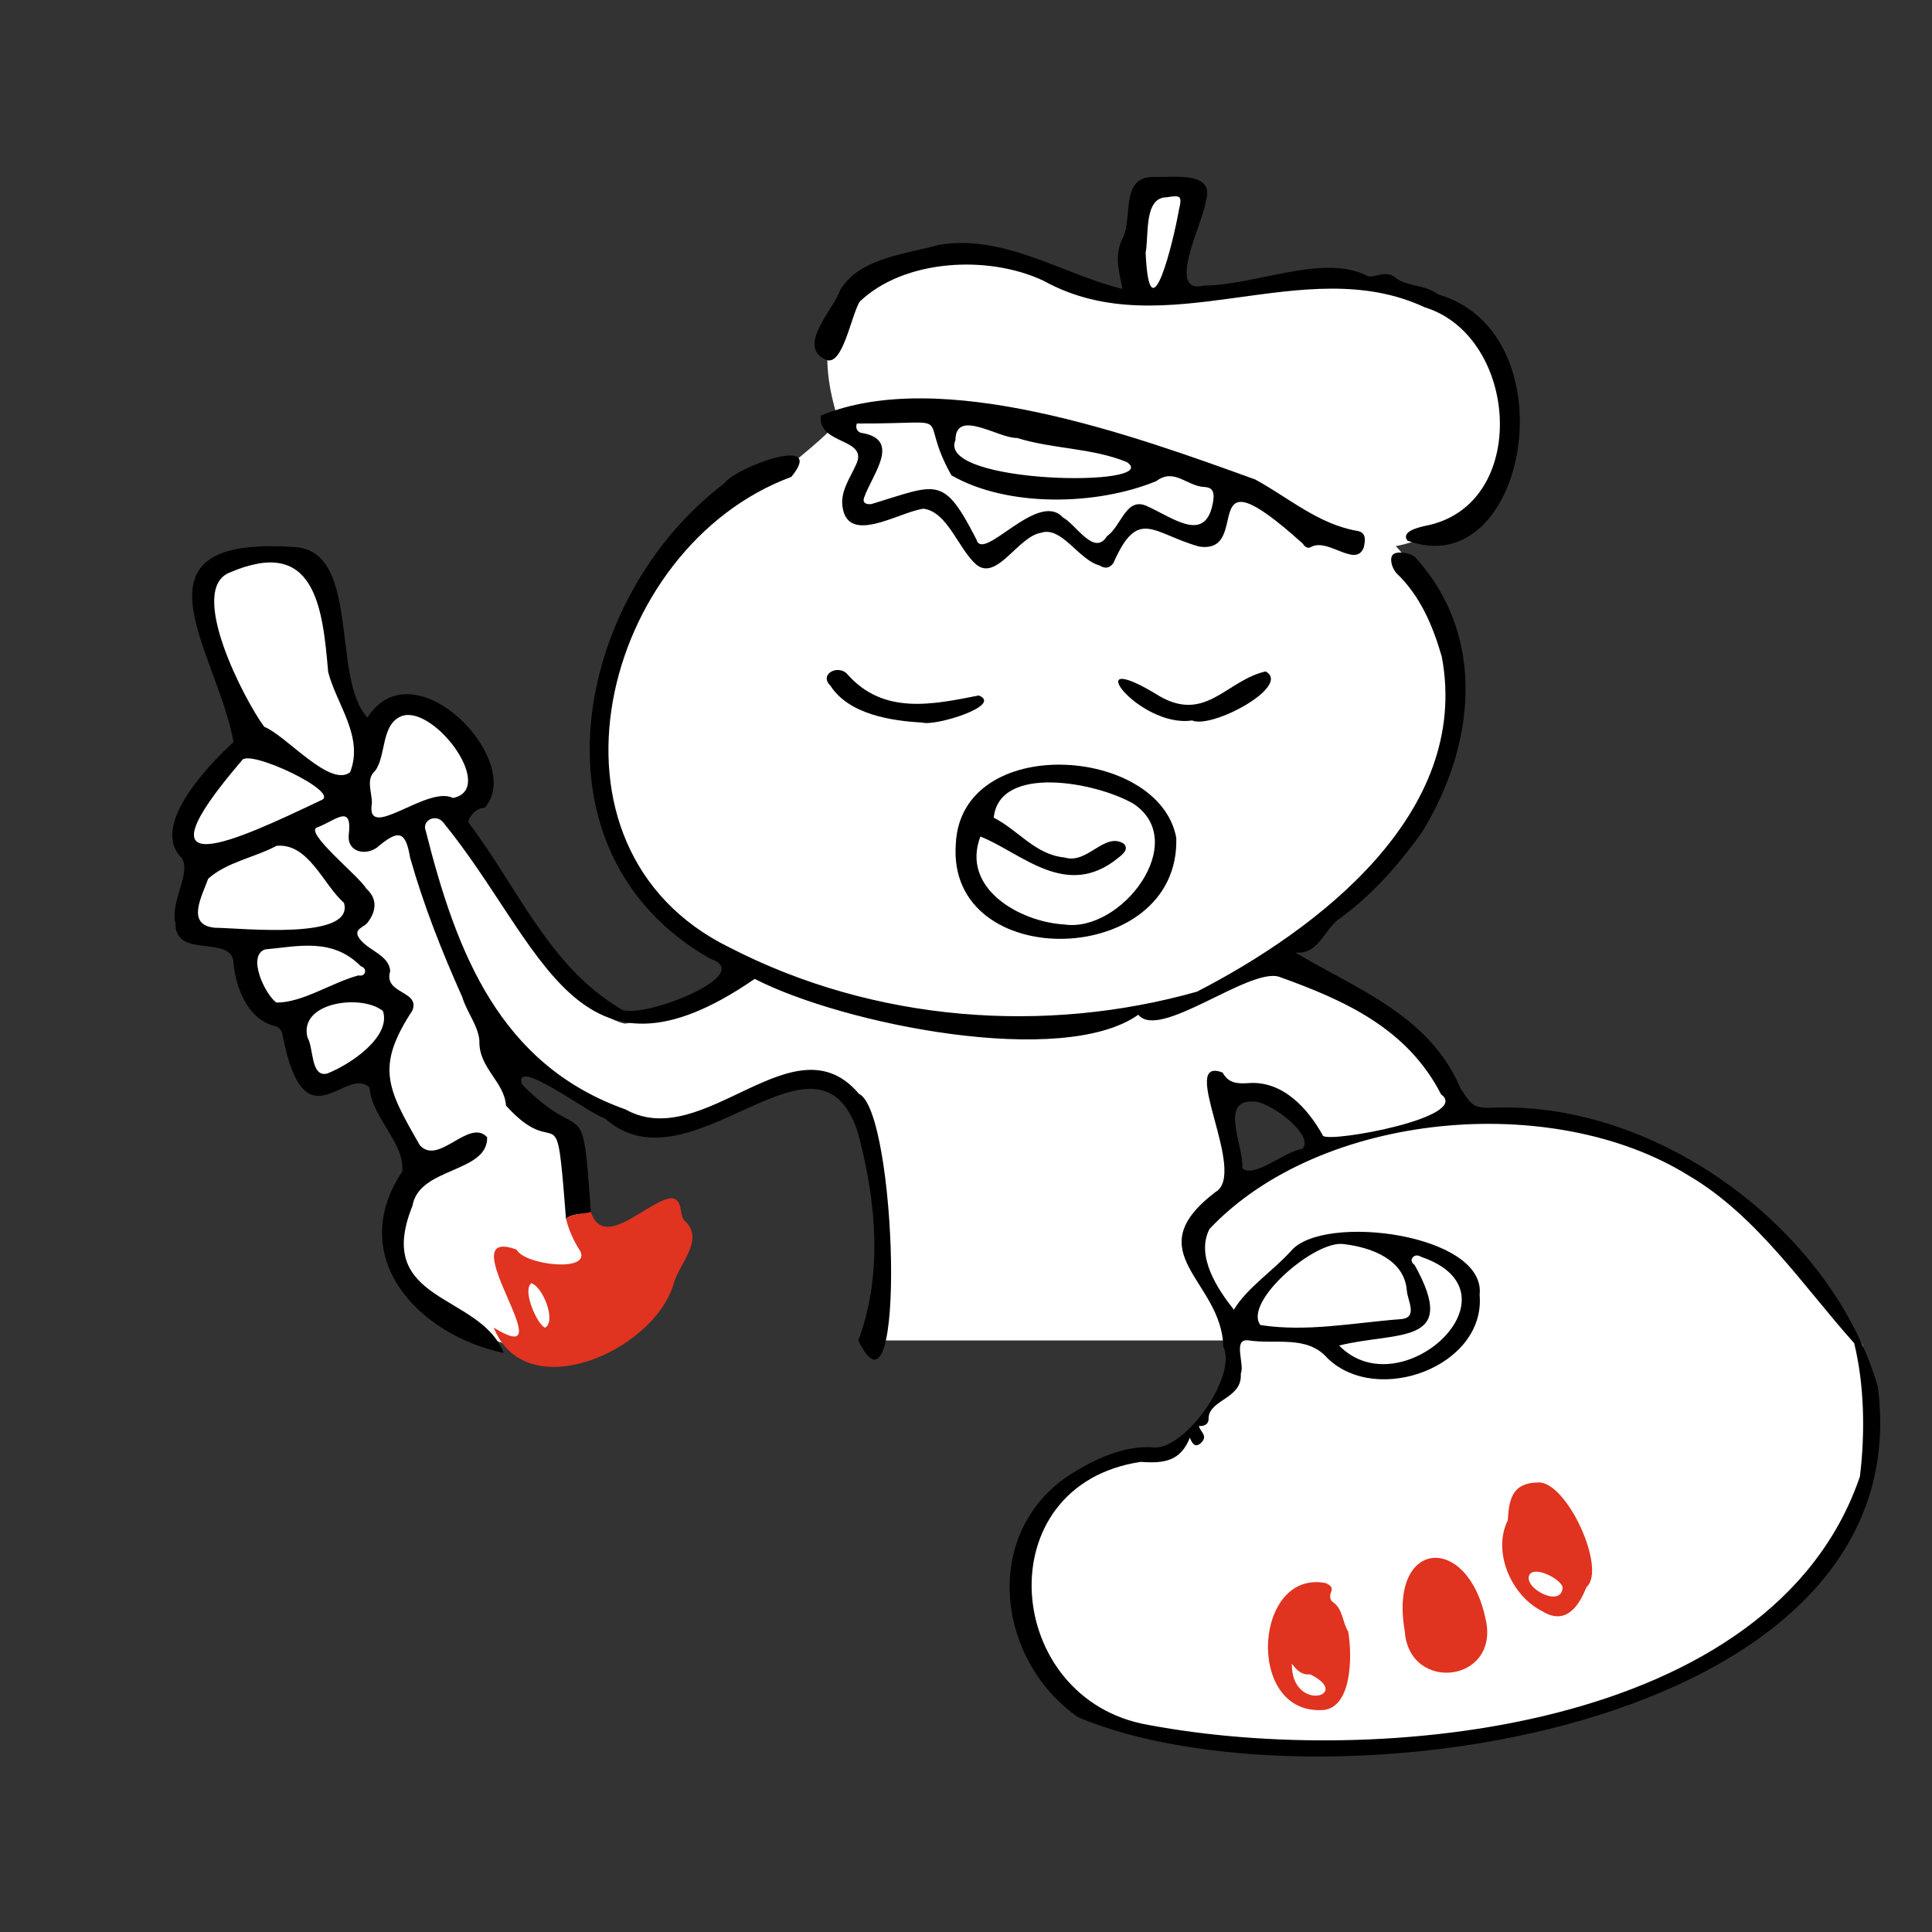 <?xml version="1.0" encoding="UTF-8"?><svg id="b" xmlns="http://www.w3.org/2000/svg" viewBox="0 0 110 110"><rect x="0" y="0" width="110" height="110" fill="#333333" stroke="none"/><defs><style>.c{fill:#fff;}.d{fill:#e03320;}</style></defs><path class="c" d="m106.067,76.603s-3.867-6.471-9.742-10.217c-2.835-1.808-9.018-3.309-13.105-3.023-2.434-6.514-10.501-8.825-10.501-8.825,0,0,4.619-2.456,9.132-10.204,2.98-7.961-2.384-13.24-2.384-13.24,0,0,5.923-.985,6.343-6.088.553-6.726-3.794-7.802-6.343-8.603-3.84-1.206-12.474.429-12.474.429l1.078-6.088h-3.122l-.681,6.258s-8.722-3.149-11.707-2.341c-1.425.385-7.407,1.32-4.811,9.318-.552.718-2.682,2.431-2.682,2.431,0,0-11.367,4.172-11.14,18.164,1.306,7.01,8.231,10.398,8.231,10.398,0,0-1.816,2.686-6.584,3.31-3.687-.776-9.593-11.624-9.593-11.624l1.468-1.338s-1.355-8.693-6.904-3.626c-.753-3.052-3.038-10.292-3.038-10.292l-6.102,1.455,2.769,9.05s-5.676,5.251-2.844,6.965c-.564,1.227-2.69,5.239,2.361,4.859.544,1.171,1.09,4.013,2.781,4.353.341,6.074,4.541,2.668,4.541,2.668l2.805,5.676s-1.847,5.271-.875,6.633c7.736,6.763,12.545,2.545,12.545,2.545l-2.725-7.425s-.257-2.976-.639-3.882c-3.315-1.353-3.039-4.139-3.039-4.139l8.191,4.182s7.625-3.173,10.686-2.852c4.3,7.195,1.66,14.828,1.66,14.828h20.477c.388,1.855-1.107,3.734-1.107,3.734l-2.043,2.639s-8.5-.134-8.895,7.724c-.301,5.984,7.405,8.241,7.405,8.241,0,0,10.408,2.043,23.508-.894,4.308-1.211,10.72-3.037,15.422-9.083,2.961-3.944,1.677-12.075,1.677-12.075Zm-35.736-9.21l-.84-5.222s3.746-.795,5.62,3.065c-.968.175-4.779,2.157-4.779,2.157Z"/><path d="m106.921,78.967c-2.601-8.906-12.408-16.216-21.825-15.906-1.176.066-1.291-.092-1.938-1.09-1.769-4.17-5.886-5.636-9.417-7.742,1.244.157,1.607-1.152,2.39-1.826,1.888-1.337,3.496-3.135,4.866-5.075,2.968-4.862,3.681-11.054-.385-15.56-.208-.274-1.014-.407-1.269-.223-.239.173-.153.724.172,1.095,1.362,1.301,2.073,3.015,2.576,4.755,1.67,8.924-7.08,15.529-13.936,19.065-8.659,2.448-18.367,1.73-26.59-2.501-11.646-5.681-7.313-22.821,3.487-26.806,2.056-2.492-3.179-.543-3.817.368-8.594,6.515-11.401,21.047-.795,27.064,2.774.924-4.226,3.597-5.129,2.84-4.113-2.454-5.892-7.017-8.649-10.603.021-.328.461-.84.925-.823,2.375-2.637-4.009-9.297-6.666-5.146-2.058-2.197-.399-9.279-3.993-9.694-10.096-.773-4.582,5.844-3.63,11.086-1.491,1.367-4.771,4.817-2.959,6.596.575.849-.663,2.505-.352,3.708-.035,2.101,3.206.628,3.311,2.266.113,1.418.798,3.175,2.29,3.591.252.032.479.251.508.571,1.244,6.348,3.556,1.654,4.939,2.939.143,1.746,2.047,3.19,1.862,4.789-3.229,4.875.896,9.295,5.776,10.325-1.32-3.426-7.446-2.818-5.188-8.377.361-2.213,4.308-1.861,4.25-3.907-1.035-1.101-2.758,1.644-3.829.462-1.862-3.239-2.538-4.449-.427-7.674.459-1.147-1.663-.923-1.264-2.238-.044-.968-1.415-1.207-1.825-1.981-.212-.433.34-.529.532-.778.489-.633.604-1.348-.076-1.952-.365-.673-3.646-3.275-2.756-3.488,1.032-.394,1.994-1.385,1.762.472-.071.932.94,1.169,1.612.686,1.228-1.049,1.63-.952,1.883.568.78,2.742,1.81,5.352,2.969,7.939.264.876.913,1.641.978,2.487-.052,1.555,1.418,2.321,1.515,3.7,3.081,3.405,2.825-1.175,3.415,6.455.333-.324.913-.26,1.414-.394-.495-7.143-.32-3.591-3.921-7.275-.52-1.646,3.96,1.773,4.709,1.927,4.849,4.398,12.089-6.175,14.403.77,1.038,3.82,1.469,8.071.04,11.887,2.755,5.74,2.195-13.051.037-14.04-3.698-4.376-8.83,3.385-13.287.889-7.192-2.554-9.638-8.964-11.377-15.852-.245-.601.559-1.009.987-.498,5.691,6.964,7.557,15.936,17.739,8.916,5.085,2.606,17.539,5.088,21.843,2.04,1.178,1.481,6.255-2.657,7.992-2.169,3.748,1.342,7.314,2.941,9.244,6.699,1.764,1.303-6.29,2.763-6.718,2.367-.874-1.59-2.324-3.171-4.289-3.001-.587.036-1.105.007-1.429-.603-2.595-.998,1.465,5.744-.411,6.804-4.544,3.471.371,5.014.448,8.807.808,1.649-2.124,5.811-3.919,5.735-1.731-.145-3.369.65-4.815,1.549-5.097,3.355-4.159,10.607.477,13.814,13.327,5.633,48.08,1.047,45.526-18.806ZM21.805,57.565c.472,1.467-1.848,3.038-3.179,3.56-.948.223-.759-1.467-1.12-2.057-.511-2.029,3.1-2.488,4.3-1.503Zm-1.259-2.549c.397.116.277.622-.136.519-1.511.404-3.189,1.559-4.674,1.547-.639-.451-1.698-2.673-.637-3.028,1.835-.162,3.818-.694,5.447.962Zm-.962-3.615c.62,2.149-5.787,1.439-7.346,1.422-1.677-.154-.736-1.808-.384-2.793,1.037-.939,2.646-1.207,3.891-1.871,1.826-.177,2.667,2.228,3.839,3.242Zm-1.325-5.828c-4.782,2.276-10.821,5.107-4.487-2.275.363-.7,5.76,1.853,4.487,2.275Zm1.673-1.604c-1.15.889-3.626-2.084-4.89-2.59-1.11-1.496-4.408-7.811-1.969-8.778,4.833-2.091,5.294,1.894,5.611,5.66.49,1.879,2.042,3.682,1.249,5.707Zm5.862,1.465c-1.464-.752-5.005,2.577-4.62.295.011-.616-.357-1.359.174-1.829.667-.862.31-2.73,1.591-3.154,1.857-.511,5.32,4.181,2.855,4.688Zm45.496,17.282c.921-.102,3.638,1.952,2.853,2.697-1.008.135-2.735,1.704-3.413,1.099.113-1.18-1.303-3.852.559-3.795Zm34.605,21.353c-4.96,14.542-27.492,16.588-40.499,14.143-8.294-1.411-9.289-13.664-.44-14.98,1.328.102,2.263-.043,2.789-1.375.143.367.344.639.71.215.279-.352-.108-.555-.198-.879.356.012.585-.111.556-.519.137-1.015,1.93-1.058,1.832-2.462.24-.553-.487-2.003.431-1.898,1.544.247,3.341-.325,4.509,1.019,2.837,2.744,9.01.456,8.659-3.609.389-3.46-8.866-4.674-10.727-2.513-1.058,1.172-2.527,2.12-3.265,3.359-.899-1.131-2.201-3.06-1.382-4.606,6.318-6.669,19.492-7.868,27.267-3.038,3.889,2.272,6.607,6.401,9.431,9.546.584,2.366.631,5.128.327,7.596Zm-25.352-12.048c-.4-.262-.022-.723.366-.464,6.002,2.048-1.149,8.664-4.664,5.052,3.322-.83,6.876.052,4.298-4.588Zm-.775,3.085c-2.679.2-5.33.748-8.003.337-1.009-1.299,3.13-4.884,4.754-4.607,1.553.181,3.45.874,3.579,2.644.046.58.651,1.539-.33,1.627Z"/><path class="d" d="m33.018,71.199c.702,1.269-3.159.839-3.607-.052-3.982-1.455,2.947,7.066-1.298,4.443,1.798,4.529,9.049,1.388,10.228-2.449.312-1.215,1.846-2.574.612-3.663-.304-.399-.044-1.091-.666-1.257-1.25-.022-3.894,3.064-4.645.789-.501.133-1.081.069-1.414.394.16.626.419,1.228.79,1.796Zm-1.988,4.393c-.447-.18-1.309-2.128-.78-2.53.664.192,1.439,2.191.78,2.53Z"/><path d="m47.948,28.646c-.01-.814.466-1.462.777-2.159.795-1.585-2.172-1.116-1.995-2.824,6.844-2.832,17.788,1.116,24.739,3.638,1.914,1.045,3.577,2.532,5.787,2.923.572.082.464.579.397.927-.449,1.247-2.075-.603-3.056.018-.178.066-.32-.054-.428-.222-6.286-5.663-2.755.662-5.906.169-2.65-.752-3.468-2.256-4.873.948-.245.31-.473.318-.798.127-1.187-.326-2.148-2.244-3.31-1.859-1.313.2-2.503,2.753-3.681,1.827-1.046-.906-1.629-2.997-3.012-3.196-1.401.169-4.484,2.228-4.641-.318Zm21.137-.199c.079-.643-.245-.71-.564-.723-.963-.069-1.675-1.09-2.687-.333-3.369,1.397-8.473,1.513-11.667-.33-2.077-3.722.676-2.921-5.382-2.949-.077.209-.023.433.222.529,2.347.356.686,2.328.21,3.64-.151.363.104.453.399.418,3.775-1.141,4.082-1.676,5.976,2.015.365,1.357,3.495-2.827,4.924-1.254.745.394,1.789,2.245,2.509,1.067.829-.559,1.079-2.281,2.295-1.704,1.545.699,3.403,2.201,3.767-.377Zm-14.686-3.389c-1.104,2.526,11.934,2.701,9.752,1.248-1.983-.812-4.207-.732-6.254-1.373-1.021.04-3.494-1.704-3.497.125Z"/><path d="m63.907,16.454c-.199-.978-.47-1.946.005-2.875.629-1.239-.197-3.615,1.901-3.503,1.043.028,3.419-.333,2.831,1.4-.084,1.083-2.343,5.337-.08,4.783,2.977-.028,6.826-1.845,9.305-.538.414.131,1.058-.408,1.635.133.715.484,1.635.343,2.364.905,7.6,2.185,5.113,16.545-1.735,14.025-.389-.545.678-.763,1.034-.848,5.961-1.148,5.327-10.785-.048-12.439-6.919-3.234-14.77,2.318-21.692-1.506-3.179-1.505-7.966-1.223-10.478,1.181-.491.784-.975,3.755-1.934,3.304-1.693-.755.457-2.849.816-3.955,1.103-1.851,3.748-2.046,5.652-2.586,3.727-.599,6.974,1.661,10.426,2.518Zm1.32-2.063c.226,5.043,1.626-.856,1.888-2.402.198-.821.141-.898-.685-.756-1.323-.002-1.008,2.196-1.204,3.158Z"/><path d="m66.972,47.7c.229,7.466-13.097,7.754-12.552.352.286-6.322,11.579-5.599,12.552-.352Zm-6.384,4.935c3.25.49,7.191-4.688,3.964-6.861-2.085-1.232-7.665-2.292-7.973.783,1.402.705,2.355,2.103,4.026,2.263,1.293.412,2.259-1.441,3.351-.803.361.308-.028.622-.3.835-2.951,2.402-5.482-.285-7.836-1.224-1.125,2.943,2.235,4.859,4.768,5.007Z"/><path d="m67.874,41.019c-3.047.465-6.7-4.38-1.85-1.38,2.64,1.516,3.81-.907,6.038-1.411,1.497.839-3.074,3.291-4.189,2.791Z"/><path d="m52.51,41.14c-1.734-.098-4.154-.445-5.228-2.095-.681-.675.456-1.234.961-.66,2.075,2.36,4.926,1.711,7.484,1.212,1.403.561-2.47,1.764-3.217,1.543Z"/><path class="d" d="m87.556,84.406c1.646-.116,3.95,4.958,2.768,5.959-.435,1.107-1.188,2.182-2.495,1.382-1.788-.88-2.876-3.4-1.981-5.187.063-1.241.281-2.131,1.709-2.154Zm1.412,5.968c-.061-.434-1.58-1.261-1.895-.703-.352.769,1.868,1.906,1.895.703Z"/><path class="d" d="m75.156,97.367c-4.261.08-3.731-8.04.335-7.23.203.109.429.198.29.521-.078.182-.067.436.092.545.603.411.544,1.151.887,1.689.234,1.314.257,4.527-1.604,4.476Zm-1.605-2.643c-.027,2.824,3.517,1.815,1.046.608-.482.041-.73-.204-1.046-.608Z"/><path class="d" d="m79.98,92.856c-.909-5.237,3.588-5.618,4.613-.639.791,3.603-4.379,4.187-4.613.639Z"/></svg>